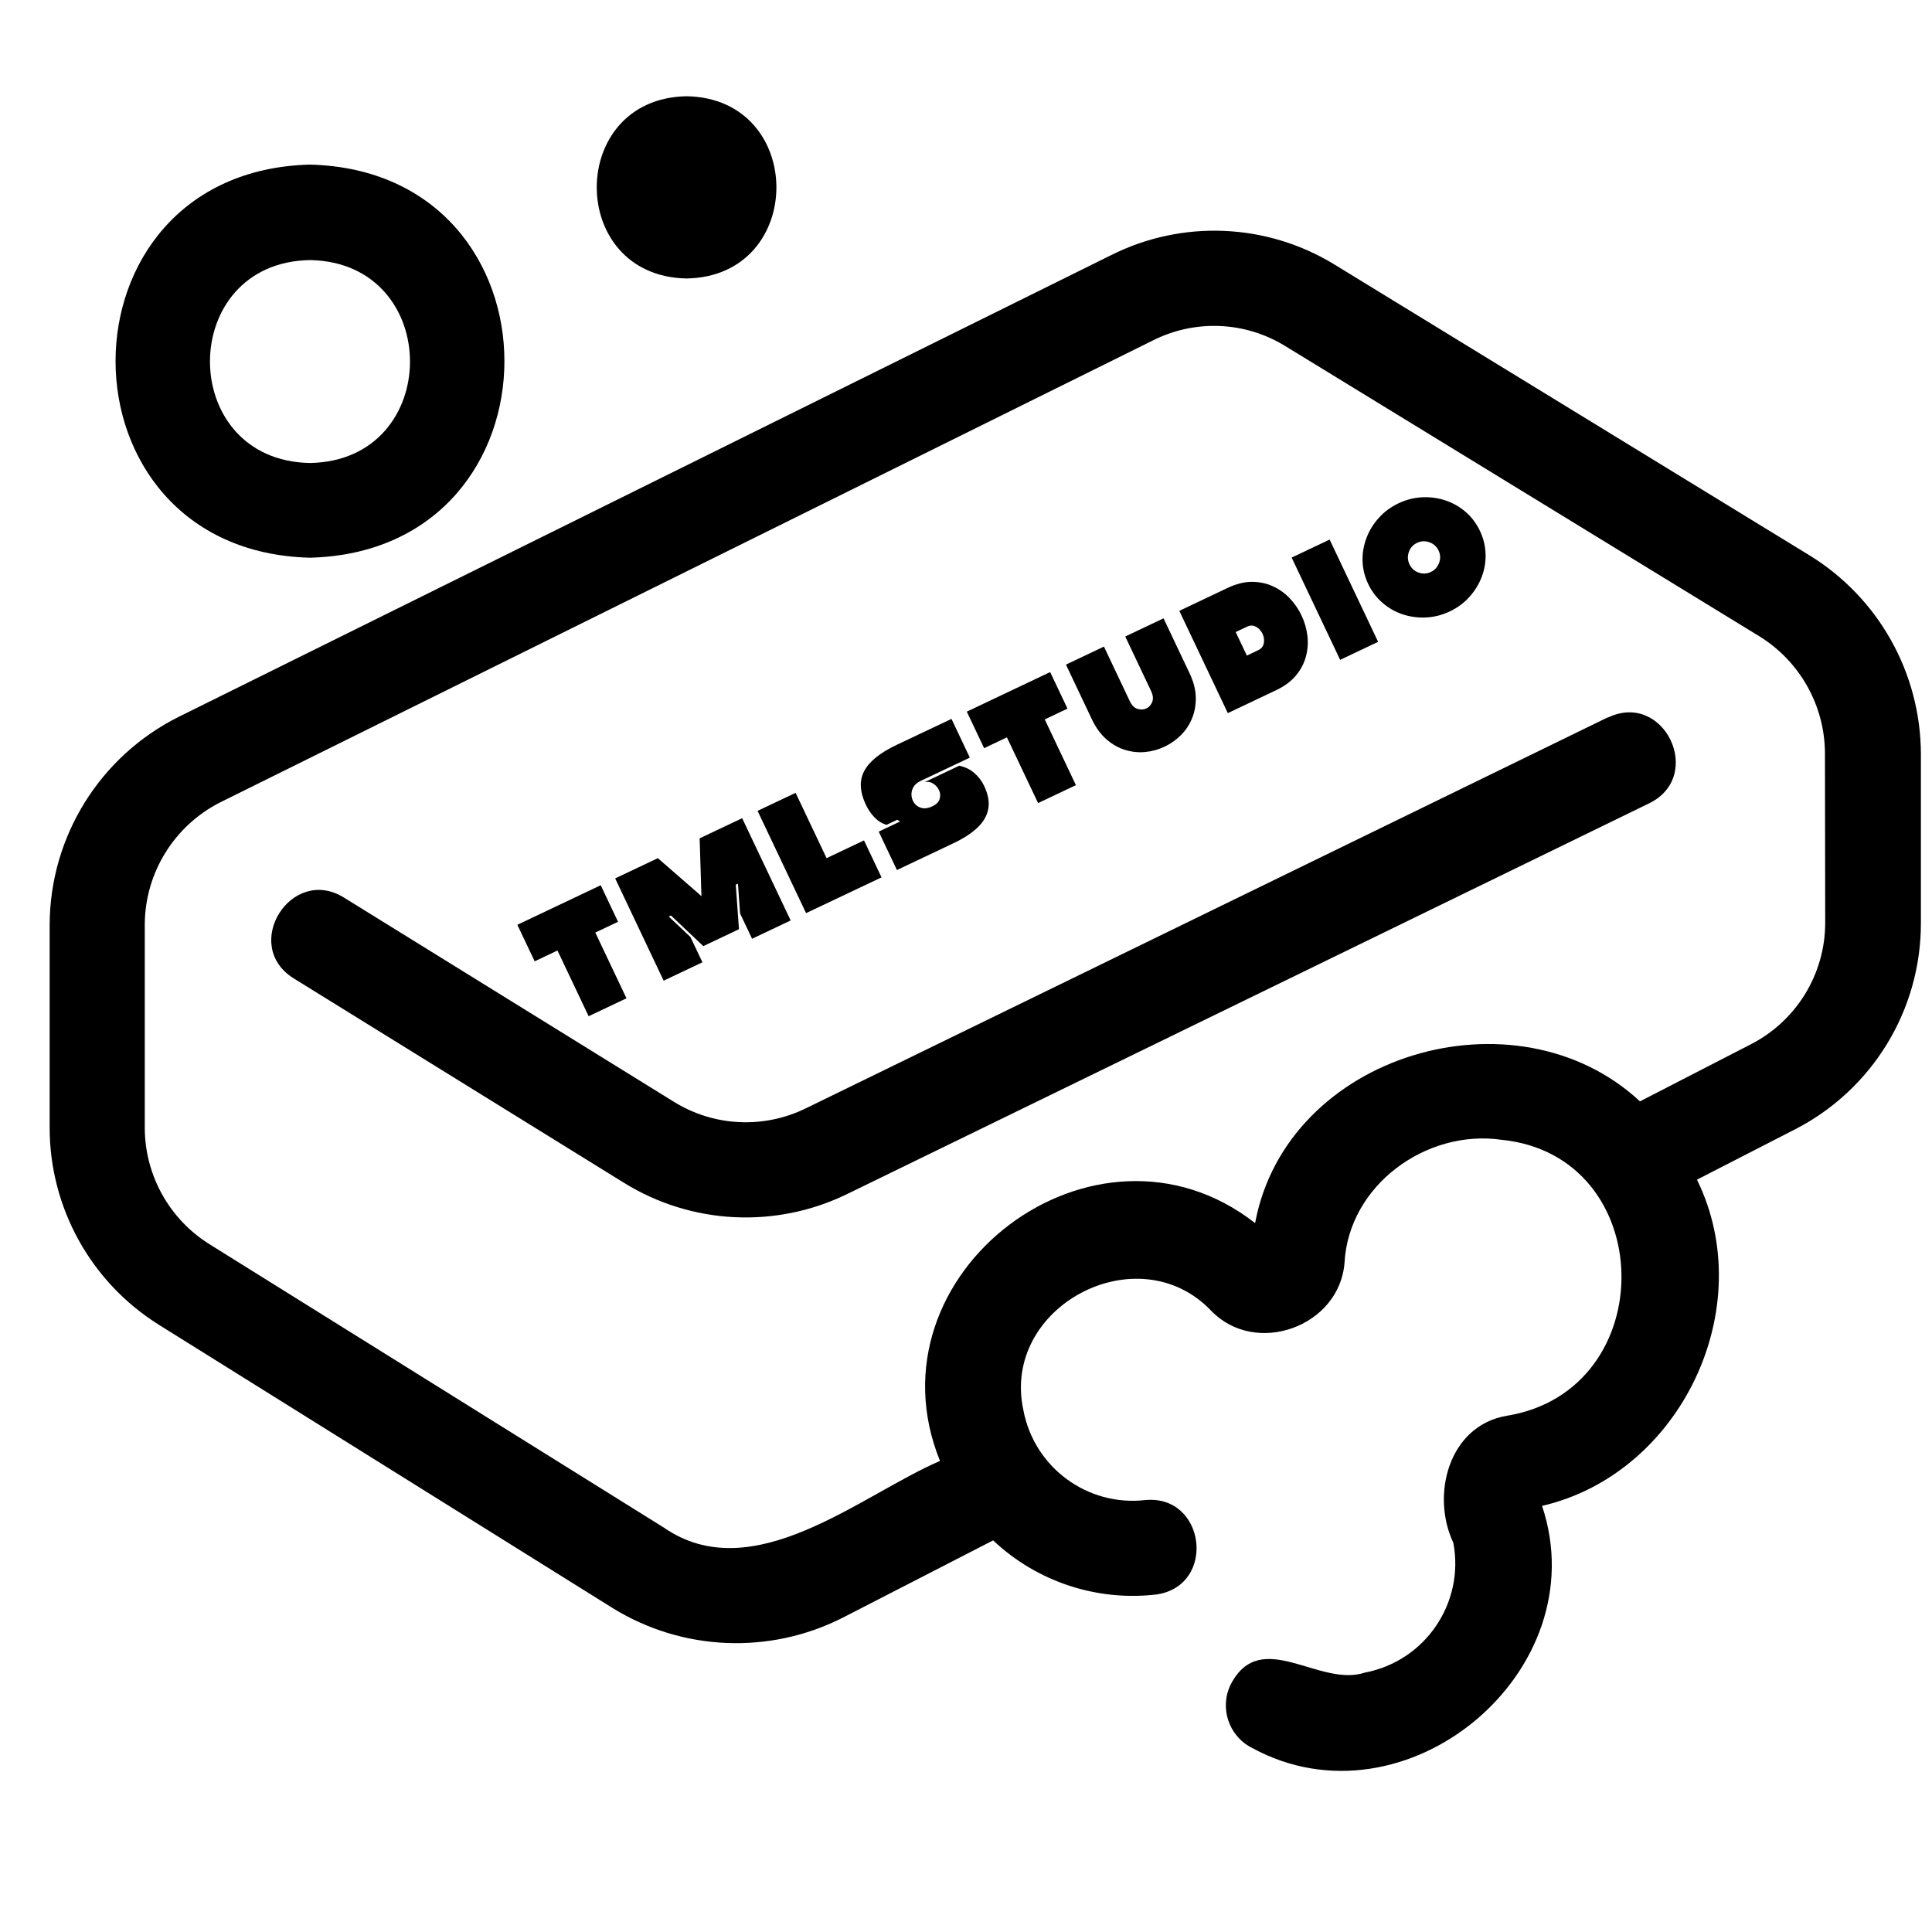 <svg version="1.0" preserveAspectRatio="xMidYMid meet" height="869" viewBox="0 0 651.75 651.75" zoomAndPan="magnify" width="869" xmlns:xlink="http://www.w3.org/1999/xlink" xmlns="http://www.w3.org/2000/svg"><defs><g></g><clipPath id="816cbedb87"><path clip-rule="nonzero" d="M 5 32 L 651.5 32 L 651.5 620 L 5 620 Z M 5 32"></path></clipPath><clipPath id="2b92d7e6b0"><path clip-rule="nonzero" d="M 196 0.574 L 257 0.574 L 257 62 L 196 62 Z M 196 0.574"></path></clipPath><clipPath id="69cd1cebbc"><rect height="213" y="0" width="352" x="0"></rect></clipPath><clipPath id="f1454973ee"><rect height="588" y="0" width="647" x="0"></rect></clipPath></defs><g clip-path="url(#816cbedb87)"><g transform="matrix(1, 0, 0, 1, 5, 32)"><g clip-path="url(#f1454973ee)"><path fill-rule="nonzero" fill-opacity="1" d="M 605.395 155.328 L 445.379 57.363 C 422.445 43.227 393.844 42.008 369.777 54.094 L 55.305 209.809 C 28.734 223.07 11.898 250.129 11.75 279.816 L 11.75 348.48 C 11.77 375.496 25.695 400.586 48.609 414.914 L 201.801 510.551 C 225.289 525.008 254.621 526.207 279.223 513.758 L 330.027 487.641 C 344.852 501.629 365.113 508.305 385.328 505.863 C 405.48 502.699 401.672 472.176 381.391 474.035 C 361.84 476.281 343.871 463.043 340.234 443.707 C 332.617 408.711 378.824 384.371 403.492 410.082 C 418.488 425.805 446.855 415.559 448.566 394.02 C 449.957 367.816 476.16 348.844 501.531 352.5 C 554.609 357.848 555.762 437.098 503.289 445.609 C 483.777 448.902 477.617 472.238 485.273 488.453 C 489.125 508.773 475.777 528.367 455.453 532.238 C 440.008 537.371 420.453 516.793 410.25 536.09 C 406.273 544.004 409.438 553.648 417.375 557.648 C 469.145 585.926 533.898 531.852 515.203 476.004 C 562.074 465.137 588.688 409.16 567.465 365.953 L 600.516 348.992 C 626.66 335.602 643.066 308.695 643.004 279.324 L 643.004 222.215 C 642.875 194.902 628.668 169.617 605.395 155.328 Z M 585.629 320.289 L 548.234 339.539 C 506.391 300.652 429.012 323.453 418.402 380.605 C 364.469 338.488 286.473 397.652 312.102 460.84 C 285.23 472.41 249.016 504.152 218.895 483.297 L 65.699 387.75 C 52.137 379.301 43.879 364.457 43.836 348.48 L 43.836 279.816 C 43.945 262.32 53.871 246.387 69.508 238.559 L 383.98 82.82 C 398.164 75.695 415.02 76.402 428.543 84.723 L 588.535 182.664 C 602.184 191.113 610.551 205.98 610.637 222.043 L 610.723 279.156 C 610.766 296.48 601.074 312.375 585.629 320.289 Z M 585.629 320.289" fill="#000000"></path><path fill-rule="nonzero" fill-opacity="1" d="M 537.367 210.086 L 537.367 210 L 266.836 341.891 C 252.566 348.887 235.707 348.031 222.23 339.625 L 110.988 270.77 C 93.234 259.797 76.203 286.918 94.09 298.062 C 94.09 298.062 205.332 366.918 205.332 366.918 C 228.18 381.141 256.738 382.574 280.891 370.746 L 551.441 238.941 C 570.117 229.723 556.383 200.91 537.367 210.086 Z M 537.367 210.086" fill="#000000"></path><path fill-rule="nonzero" fill-opacity="1" d="M 99.566 156.141 C 187.039 153.918 187.02 25.73 99.566 23.527 C 12.113 25.73 12.133 153.938 99.566 156.141 Z M 99.566 55.738 C 144.555 56.508 144.555 123.438 99.566 124.188 C 54.578 123.418 54.598 56.488 99.566 55.738 Z M 99.566 55.738" fill="#000000"></path><g clip-path="url(#2b92d7e6b0)"><path fill-rule="nonzero" fill-opacity="1" d="M 226.617 61.941 C 267.027 61.258 267.004 1.152 226.617 0.469 C 186.207 1.152 186.207 61.258 226.617 61.941 Z M 226.617 61.941" fill="#000000"></path></g><g transform="matrix(1, 0, 0, 1, 162, 116)"><g clip-path="url(#69cd1cebbc)"><g fill-opacity="1" fill="#000000"><g transform="translate(23.385, 198.706)"><g><path d="M -2.328 -26.062 L -10.016 -22.406 L -15.859 -34.734 L 12.266 -48.078 L 18.109 -35.75 L 10.438 -32.109 L 20.953 -9.938 L 8.188 -3.891 Z M -2.328 -26.062"></path></g></g></g><g fill-opacity="1" fill="#000000"><g transform="translate(56.349, 183.073)"><g><path d="M 2.984 -22.234 L 2.25 -21.891 L 9.562 -14.984 L 13.609 -6.453 L 0.531 -0.25 L -15.828 -34.75 L -1.422 -41.578 L 13.281 -28.766 L 12.672 -48.266 L 27.016 -55.062 L 43.375 -20.562 L 30.359 -14.391 L 26.312 -22.922 L 25.594 -32.969 L 24.859 -32.609 L 25.938 -17.609 L 13.906 -11.906 Z M 2.984 -22.234"></path></g></g></g><g fill-opacity="1" fill="#000000"><g transform="translate(104.392, 160.288)"><g><path d="M -15.828 -34.75 L -3 -40.828 L 7.453 -18.797 L 20.078 -24.781 L 25.984 -12.312 L 0.531 -0.25 Z M -15.828 -34.75"></path></g></g></g><g fill-opacity="1" fill="#000000"><g transform="translate(135.041, 145.753)"><g><path d="M 0.531 -0.25 L -5.609 -13.203 L 1.594 -16.625 L 0.656 -17.219 L -3 -15.484 C -4.613 -16.004 -5.992 -16.883 -7.141 -18.125 C -8.297 -19.375 -9.223 -20.738 -9.922 -22.219 C -12.016 -26.625 -12.207 -30.438 -10.5 -33.656 C -8.789 -36.883 -5.16 -39.816 0.391 -42.453 L 18.938 -51.234 L 25.125 -38.172 L 8.469 -30.281 C 7.281 -29.719 6.453 -28.969 5.984 -28.031 C 5.523 -27.102 5.352 -26.156 5.469 -25.188 C 5.582 -24.227 5.945 -23.367 6.562 -22.609 C 7.188 -21.859 8.004 -21.375 9.016 -21.156 C 10.023 -20.938 11.172 -21.129 12.453 -21.734 C 13.773 -22.359 14.598 -23.164 14.922 -24.156 C 15.242 -25.156 15.195 -26.129 14.781 -27.078 C 14.375 -28.023 13.723 -28.789 12.828 -29.375 C 11.93 -29.969 10.938 -30.141 9.844 -29.891 L 21.531 -35.438 C 23.531 -35.031 25.238 -34.207 26.656 -32.969 C 28.07 -31.727 29.172 -30.285 29.953 -28.641 C 31.348 -25.68 31.801 -23.035 31.312 -20.703 C 30.832 -18.379 29.582 -16.285 27.562 -14.422 C 25.551 -12.566 22.898 -10.859 19.609 -9.297 Z M 0.531 -0.25"></path></g></g></g><g fill-opacity="1" fill="#000000"><g transform="translate(175.002, 126.801)"><g><path d="M -2.328 -26.062 L -10.016 -22.406 L -15.859 -34.734 L 12.266 -48.078 L 18.109 -35.75 L 10.438 -32.109 L 20.953 -9.938 L 8.188 -3.891 Z M -2.328 -26.062"></path></g></g></g><g fill-opacity="1" fill="#000000"><g transform="translate(208.361, 110.981)"><g><path d="M 4.234 -44.266 L 17.156 -50.391 L 25.891 -31.953 C 27.254 -29.098 27.969 -26.391 28.031 -23.828 C 28.094 -21.266 27.68 -18.895 26.797 -16.719 C 25.922 -14.551 24.672 -12.648 23.047 -11.016 C 21.43 -9.391 19.586 -8.086 17.516 -7.109 C 15.453 -6.117 13.273 -5.516 10.984 -5.297 C 8.703 -5.078 6.438 -5.312 4.188 -6 C 1.945 -6.688 -0.141 -7.867 -2.078 -9.547 C -4.016 -11.223 -5.664 -13.488 -7.031 -16.344 L -15.766 -34.781 L -2.953 -40.859 L 5.781 -22.422 C 6.438 -21.035 7.305 -20.176 8.391 -19.844 C 9.473 -19.52 10.457 -19.566 11.344 -19.984 C 12.258 -20.422 12.922 -21.156 13.328 -22.188 C 13.742 -23.227 13.625 -24.441 12.969 -25.828 Z M 4.234 -44.266"></path></g></g></g><g fill-opacity="1" fill="#000000"><g transform="translate(246.696, 92.8)"><g><path d="M 0.5 -0.234 L -15.859 -34.734 L 0.5 -42.5 C 3.289 -43.82 5.957 -44.492 8.5 -44.516 C 11.039 -44.535 13.398 -44.055 15.578 -43.078 C 17.766 -42.098 19.688 -40.742 21.344 -39.016 C 23.008 -37.285 24.352 -35.332 25.375 -33.156 C 26.406 -30.988 27.062 -28.711 27.344 -26.328 C 27.633 -23.953 27.469 -21.613 26.844 -19.312 C 26.227 -17.008 25.109 -14.879 23.484 -12.922 C 21.859 -10.961 19.648 -9.32 16.859 -8 Z M 10.766 -21.469 C 11.66 -21.895 12.238 -22.5 12.5 -23.281 C 12.758 -24.07 12.801 -24.895 12.625 -25.75 C 12.445 -26.613 12.078 -27.395 11.516 -28.094 C 10.953 -28.801 10.281 -29.301 9.5 -29.594 C 8.727 -29.895 7.895 -29.832 7 -29.406 L 3.156 -27.578 L 6.922 -19.641 Z M 10.766 -21.469"></path></g></g></g><g fill-opacity="1" fill="#000000"><g transform="translate(284.588, 74.83)"><g><path d="M 0.5 -0.234 L -15.859 -34.734 L -3.047 -40.812 L 13.312 -6.312 Z M 0.5 -0.234"></path></g></g></g><g fill-opacity="1" fill="#000000"><g transform="translate(302.229, 66.463)"><g><path d="M 19.844 -8.203 C 17.238 -6.973 14.566 -6.289 11.828 -6.156 C 9.098 -6.031 6.473 -6.383 3.953 -7.219 C 1.441 -8.062 -0.828 -9.359 -2.859 -11.109 C -4.891 -12.867 -6.5 -14.992 -7.688 -17.484 C -8.883 -20.016 -9.516 -22.613 -9.578 -25.281 C -9.641 -27.945 -9.195 -30.52 -8.25 -33 C -7.312 -35.477 -5.926 -37.734 -4.094 -39.766 C -2.27 -41.805 -0.055 -43.441 2.547 -44.672 C 5.141 -45.898 7.801 -46.578 10.531 -46.703 C 13.27 -46.836 15.895 -46.484 18.406 -45.641 C 20.926 -44.797 23.191 -43.504 25.203 -41.766 C 27.211 -40.035 28.816 -37.906 30.016 -35.375 C 31.203 -32.883 31.836 -30.297 31.922 -27.609 C 32.004 -24.922 31.57 -22.336 30.625 -19.859 C 29.688 -17.391 28.301 -15.133 26.469 -13.094 C 24.645 -11.062 22.438 -9.43 19.844 -8.203 Z M 6.25 -24.094 C 6.895 -22.75 7.922 -21.82 9.328 -21.312 C 10.734 -20.812 12.109 -20.879 13.453 -21.516 C 14.805 -22.16 15.738 -23.191 16.25 -24.609 C 16.77 -26.023 16.707 -27.406 16.062 -28.75 C 15.426 -30.094 14.395 -31.02 12.969 -31.531 C 11.539 -32.039 10.148 -31.973 8.797 -31.328 C 7.453 -30.691 6.531 -29.66 6.031 -28.234 C 5.539 -26.816 5.613 -25.438 6.25 -24.094 Z M 6.25 -24.094"></path></g></g></g></g></g></g></g></g></svg>